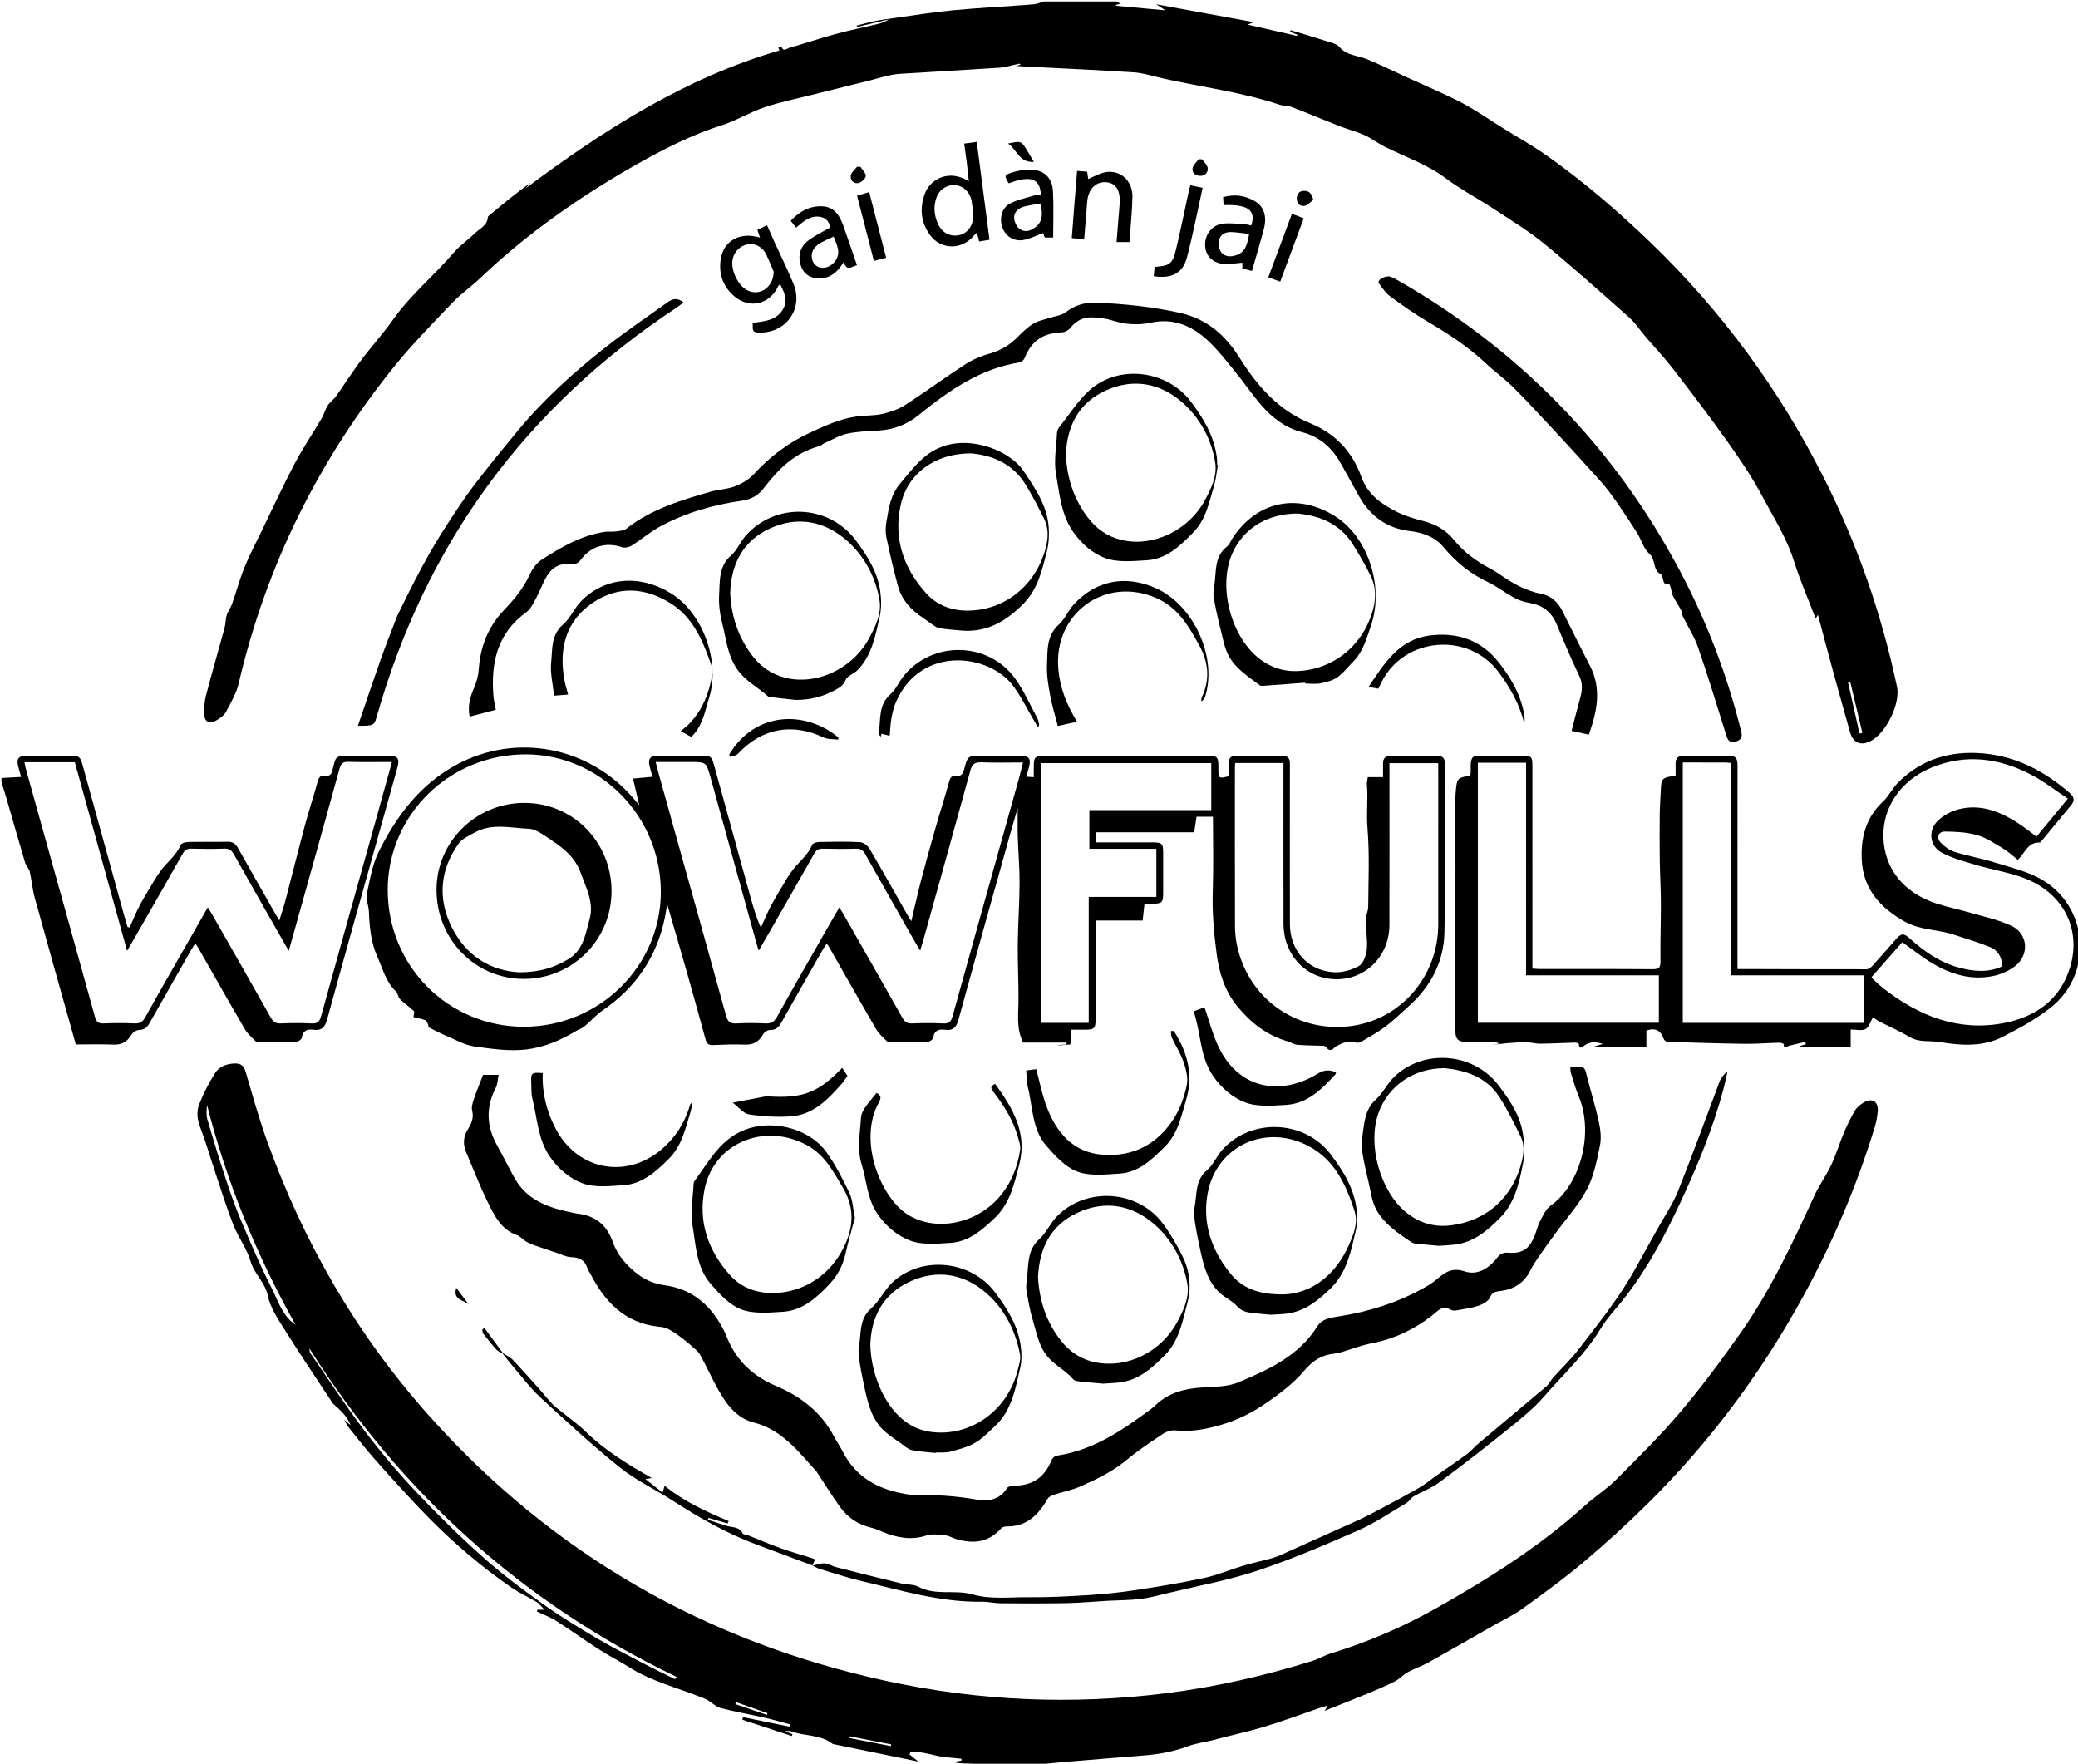 <?xml version="1.0" encoding="utf-8"?>
<!-- Generator: Adobe Illustrator 17.0.0, SVG Export Plug-In . SVG Version: 6.00 Build 0)  -->
<!DOCTYPE svg PUBLIC "-//W3C//DTD SVG 1.1//EN" "http://www.w3.org/Graphics/SVG/1.1/DTD/svg11.dtd">
<svg version="1.1" id="Layer_1" xmlns="http://www.w3.org/2000/svg" xmlns:xlink="http://www.w3.org/1999/xlink" x="0px" y="0px"
	 width="337.217px" height="286.188px" viewBox="0 0 337.217 286.188" enable-background="new 0 0 337.217 286.188"
	 xml:space="preserve">
<g>
	<path d="M181.2,0.241c0.166,0.099,0.332,0.197,0.607,0.362c-0.297,0.084-0.509,0.144-0.722,0.204
		c0.005,0.046,0.011,0.092,0.016,0.138c2.552,0.233,5.104,0.466,8.008,0.732c-0.632-0.415-0.978-0.643-1.485-0.975
		c5.297,0.967,10.415,1.902,15.87,2.898c-0.512,0.199-0.675,0.263-1.022,0.398c2.77,0.632,5.383,1.229,7.997,1.825
		c0.023-0.065,0.045-0.129,0.068-0.194c-0.395-0.15-0.791-0.3-1.186-0.451c0.028-0.094,0.056-0.188,0.084-0.283
		c1.861,0.564,3.731,1.101,5.58,1.703c0.829,0.27,1.861,0.459,2.374,1.053c1.191,1.379,2.86,1.326,4.321,1.909
		c2.208,0.881,4.339,1.952,6.504,2.942c0.327,0.149,0.658,0.288,0.984,0.439c2.711,1.251,5.479,2.397,8.115,3.79
		c2.244,1.186,4.337,2.658,6.497,4.003c2.401,1.495,4.883,2.875,7.189,4.504c6.042,4.269,11.641,9.089,16.961,14.222
		c11.465,11.063,20.771,23.732,27.955,37.951c5.468,10.822,9.423,22.181,11.935,34.04c0.579,2.734-1.816,7.566-4.305,8.809
		c-1.608,0.803-2.835,0.272-3.316-1.445c-0.932-3.325-1.871-6.648-2.783-9.979c-0.803-2.93-1.573-5.869-2.435-9.09
		c-0.263,0.476-0.343,0.62-0.357,0.644c-1.184-3.097-2.54-6.203-3.555-9.416c-1.177-3.728-3.272-6.978-5.07-10.369
		c-1.663-3.137-3.682-6.104-5.74-9.008c-2.834-3.999-5.813-7.897-8.809-11.778c-1.424-1.844-3.035-3.543-4.552-5.316
		c-0.846-0.99-1.563-2.12-2.526-2.975c-4.533-4.027-9.053-8.076-13.737-11.923c-2.505-2.058-5.304-3.766-8.022-5.554
		c-2.666-1.755-5.518-3.249-8.069-5.152c-3.056-2.278-6.614-3.458-9.943-5.136c-1.107-0.558-2.105-1.344-3.231-1.849
		c-1.298-0.582-2.698-0.93-4.027-1.449c-2.577-1.007-5.125-2.088-7.708-3.081c-0.621-0.239-1.356-0.173-1.992-0.386
		c-6.22-2.085-12.733-2.865-19.096-4.308c-1.517-0.344-3.029-0.85-4.566-0.951c-6.014-0.392-12.036-0.651-18.056-0.962
		c-0.426-0.022-0.85-0.068-1.101-0.089c0.124-0.029,0.416-0.096,0.77-0.177c-0.115-0.104-0.168-0.185-0.202-0.177
		c-0.732,0.163-1.459,0.346-2.192,0.503c-0.349,0.075-0.707,0.132-1.063,0.154c-4.737,0.296-9.475,0.582-14.213,0.877
		c-1.037,0.065-2.087,0.073-3.104,0.255c-1.209,0.217-2.388,0.602-3.583,0.901c-3.275,0.819-6.553,1.622-9.826,2.447
		c-2.489,0.627-5.023,1.131-7.445,1.96c-2.37,0.811-4.558,2.167-6.941,2.923c-5.025,1.595-9.682,4-14.199,6.581
		c-8.964,5.121-17.407,11.025-24.912,18.184c-1.441,1.374-3.11,2.519-4.48,3.955c-3.189,3.34-6.446,6.642-9.348,10.224
		C51.76,74.557,43.21,91.714,38.739,110.88c-0.38,1.629-1.276,3.159-2.083,4.654c-0.317,0.586-0.998,1.035-1.604,1.393
		c-1.034,0.61-1.863,0.205-1.913-0.997c-0.045-1.06,0.05-2.166,0.317-3.191c0.946-3.629,2.004-7.228,2.988-10.847
		c0.183-0.673,0.144-1.409,0.351-2.072c0.202-0.647,0.653-1.214,0.878-1.857c0.691-1.972,1.228-4.004,2.011-5.938
		c0.802-1.981,1.816-3.877,2.749-5.804c1.776-3.664,3.477-7.367,5.37-10.97c1.316-2.504,2.917-4.856,4.354-7.298
		c0.398-0.676,0.595-1.472,1.011-2.134c0.341-0.544,0.916-0.936,1.305-1.456c0.647-0.862,1.22-1.779,1.839-2.663
		c0.894-1.278,1.761-2.577,2.713-3.811c1.562-2.026,3.283-3.936,4.756-6.023c2.854-4.043,6.691-7.175,9.88-10.905
		c1.002-1.171,2.331-2.056,3.441-3.144c0.779-0.764,1.986-1.212,2.06-2.563c0.007-0.126,0.184-0.258,0.305-0.359
		c2.165-1.809,4.333-3.614,6.669-5.263c-0.289,0.317-0.578,0.634-0.868,0.951c12.654-9.455,25.847-17.918,41.224-22.403
		c-0.058-0.127-0.129-0.283-0.201-0.438c0.185-0.06,0.371-0.119,0.556-0.179c0.243,0.932,0.871,0.299,1.21,0.204
		c2.495-0.703,4.952-1.543,7.453-2.224c2.302-0.626,4.645-1.098,6.965-1.657c0.613-0.148,1.209-0.367,1.766-0.737
		c-1.721,0.411-3.442,0.821-5.163,1.232c-0.019-0.075-0.037-0.151-0.056-0.226c0.96-0.243,1.913-0.522,2.883-0.719
		c1-0.203,2.014-0.341,3.026-0.48c3.238-0.445,6.468-0.981,9.719-1.287c4.333-0.409,8.685-0.622,13.025-0.957
		c0.596-0.046,1.176-0.308,1.764-0.47C173.36,0.241,177.28,0.241,181.2,0.241z M300.247,110.614
		c-0.113,0.048-0.225,0.096-0.338,0.144c0.617,2.755,1.235,5.51,1.852,8.265c0.155-0.037,0.311-0.075,0.466-0.112
		C301.567,116.146,300.907,113.38,300.247,110.614z"/>
	<path d="M0.24,126.241c1.023-0.056,2.046-0.111,3.195-0.174c-0.209-0.742-0.398-1.304-0.523-1.88
		c-0.229-1.06,0.125-1.531,1.197-1.54c2.6-0.02,5.2,0.027,7.799-0.022c1.119-0.021,1.281,0.74,1.497,1.519
		c2.18,7.889,4.357,15.778,6.538,23.666c0.24,0.866,0.494,1.729,0.742,2.593c0.115,0.031,0.23,0.062,0.346,0.093
		c0.562-1.235,1.062-2.503,1.702-3.697c0.805-1.504,1.72-2.949,2.598-4.414c0.203-0.338,0.441-0.655,0.667-0.979
		c1.029-1.481,2.59-2.545,3.305-4.294c0.119-0.29,0.805-0.48,1.235-0.49c2.159-0.049,4.319,0.003,6.479-0.035
		c0.859-0.015,1.279,0.429,1.661,1.11c1.955,3.483,3.94,6.95,5.916,10.421c0.196,0.344,0.403,0.681,0.733,1.237
		c0.37-1.2,0.718-2.198,0.985-3.217c1.07-4.079,2.085-8.173,3.179-12.246c0.64-2.382,1.419-4.727,2.07-7.106
		c0.181-0.662,0.46-1.004,1.14-0.901c0.818,0.125,1.155-0.288,1.277-1.024c0.059-0.353,0.2-0.691,0.266-1.043
		c0.173-0.912,0.714-1.212,1.624-1.195c2.439,0.045,4.879,0.008,7.319,0.018c1.387,0.006,1.702,0.475,1.298,1.926
		c-1.178,4.23-2.366,8.458-3.55,12.687c-2.625,9.381-5.272,18.755-7.846,28.15c-0.347,1.266-0.873,1.87-2.22,1.687
		c-0.981-0.134-1.738,0.122-1.9,1.319c-0.035,0.258-0.574,0.627-0.89,0.636c-1.998,0.058-3.999,0.032-5.998,0.026
		c-0.197-0.001-0.468,0.023-0.577-0.089c-0.612-0.627-1.318-1.215-1.751-1.956c-2.592-4.438-5.118-8.916-7.669-13.378
		c-0.094-0.164-0.216-0.311-0.398-0.568c-0.283,0.454-0.519,0.806-0.729,1.174c-2.238,3.919-4.481,7.835-6.696,11.767
		c-0.386,0.685-0.811,1.078-1.671,1.101c-0.438,0.012-1.033,0.393-1.263,0.782c-0.69,1.163-1.591,1.656-2.956,1.596
		c-1.989-0.088-3.985-0.023-6.07-0.023c-0.207-0.743-0.419-1.506-0.633-2.269c-2.012-7.16-4.045-14.313-6.018-21.484
		c-0.388-1.409-0.502-2.891-0.831-4.319c-0.117-0.506-0.594-0.922-0.744-1.428c-1.066-3.59-2.087-7.193-3.13-10.79
		c-0.217-0.749-0.467-1.488-0.702-2.231C0.24,126.721,0.24,126.481,0.24,126.241z M3.963,123.686
		c0.098,0.442,0.165,0.823,0.268,1.195c0.746,2.693,1.498,5.384,2.249,8.075c2.984,10.687,5.977,21.371,8.937,32.065
		c0.22,0.795,0.56,1.078,1.398,1.042c1.676-0.073,3.36-0.074,5.036,0c0.888,0.039,1.332-0.294,1.753-1.053
		c2.172-3.91,4.409-7.785,6.625-11.671c1.141-2,2.286-3.998,3.494-6.111c0.266,0.427,0.462,0.721,0.636,1.027
		c3.204,5.62,6.416,11.235,9.592,16.871c0.379,0.673,0.785,0.969,1.585,0.936c1.677-0.069,3.361-0.079,5.036,0.002
		c0.935,0.045,1.285-0.268,1.534-1.17c2.89-10.464,5.833-20.913,8.757-31.367c0.912-3.26,1.809-6.524,2.74-9.885
		c-2.444,0-4.761,0.047-7.074-0.024c-0.909-0.028-1.213,0.309-1.44,1.14c-1.777,6.507-3.606,12.999-5.42,19.496
		c-0.906,3.245-1.815,6.489-2.806,10.029c-0.383-0.659-0.618-1.056-0.847-1.457c-2.686-4.72-5.386-9.432-8.041-14.169
		c-0.378-0.674-0.766-0.988-1.574-0.957c-1.757,0.067-3.519,0.056-5.277,0.004c-0.73-0.022-1.136,0.205-1.501,0.856
		c-2.327,4.142-4.703,8.258-7.064,12.381c-0.59,1.031-1.187,2.057-1.933,3.348c-2.879-10.388-5.684-20.51-8.482-30.603
		C9.353,123.686,6.722,123.686,3.963,123.686z"/>
	<path d="M54.013,227.724c-2.637-4.014-5.329-7.994-7.884-12.059c-1.072-1.704-2.27-3.505-2.66-5.415
		c-0.449-2.204-2.218-3.529-2.815-5.608c-0.586-2.038-1.97-3.832-2.763-5.829c-1.071-2.697-1.925-5.481-2.848-8.236
		c-0.859-2.564-1.598-5.173-2.564-7.696c-0.491-1.281-0.602-2.548-0.144-3.713c0.691-1.757,1.565-3.47,2.58-5.063
		c0.649-1.019,1.789-1.482,3.102-1.539c1.106-0.048,1.559,0.375,1.855,1.382c1.067,3.631,2.076,7.288,3.346,10.85
		c5.938,16.654,14.627,31.725,26.419,44.928c20.048,22.446,44.91,36.678,74.275,43.045c14.97,3.246,30.092,3.883,45.297,1.978
		c8.06-1.01,15.957-2.82,23.714-5.23c1.024-0.318,1.968-0.897,2.992-1.212c5.934-1.824,11.639-4.25,17.02-7.28
		c8.602-4.843,16.958-10.097,24.316-16.778c1.581-1.435,3.436-2.582,4.938-4.088c3.593-3.603,7.23-7.189,10.513-11.066
		c3.474-4.104,6.688-8.448,9.784-12.849c4.888-6.948,8.45-14.634,11.995-22.322c0.777-1.685,1.902-3.208,2.689-4.888
		c0.807-1.723,1.353-3.566,2.094-5.323c0.508-1.205,1.092-2.389,1.762-3.511c0.312-0.523,0.855-0.965,1.387-1.29
		c1.358-0.831,2.422-0.207,2.312,1.389c-0.068,0.985-0.302,1.977-0.594,2.925c-2.891,9.38-6.723,18.365-11.429,26.978
		c-6.771,12.393-15.094,23.637-25.123,33.582c-3.373,3.345-6.892,6.56-10.522,9.624c-3.223,2.721-6.651,5.208-10.072,7.682
		c-1.46,1.056-3.135,1.814-4.71,2.712c-3.481,1.983-6.949,3.991-10.449,5.941c-1.079,0.601-2.278,0.986-3.362,1.58
		c-0.763,0.418-1.37,1.131-2.144,1.521c-1.492,0.752-3.041,1.395-4.586,2.035c-2.169,0.898-4.356,1.753-6.767,2.719
		c0.234-0.399,0.335-0.569,0.51-0.868c-0.64,0.201-1.181,0.358-1.714,0.54c-2.906,0.991-5.783,2.083-8.724,2.957
		c-2.734,0.813-5.535,1.397-8.281,2.153c-1.345,0.317-2.74,0.499-4.024,0.98c-2.335,0.876-4.734,1.295-7.198,1.487
		c-3.982,0.311-7.963,0.649-11.944,0.973c-2.528,0.206-5.055,0.537-7.585,0.576c-3.023,0.046-6.05-0.166-9.076-0.255
		c-0.73-0.022-1.462-0.003-2.2-0.242c0.43-0.077,0.86-0.155,1.289-0.232c0.004-0.098,0.008-0.196,0.012-0.294
		c-1.38-0.162-2.787-0.204-4.131-0.519c-1.4-0.328-2.757-0.701-4.176-0.532c-0.043,0.117-0.086,0.233-0.129,0.35
		c0.439,0.355,0.878,0.71,1.428,1.154c-4.697-0.963-9.284-1.904-13.871-2.845c-1.967-1.558-4.506-1.24-6.707-2.034
		c-0.312-0.113-0.662-0.122-1.032-0.022c0.395,0.152,0.789,0.305,1.184,0.457c-0.034,0.102-0.067,0.204-0.101,0.306
		c-2.677-0.881-5.355-1.762-8.032-2.643c0.04-0.138,0.079-0.276,0.119-0.415c2.504,0.512,5.007,1.024,7.511,1.536
		c0.031-0.125,0.062-0.251,0.092-0.376c-1.399-0.368-2.79-0.776-4.2-1.096c-2.337-0.53-4.705-0.932-7.019-1.54
		c-0.786-0.207-1.444-0.885-2.176-1.323c-0.27-0.162-0.582-0.257-0.877-0.376c-3.986-1.61-8.214-2.632-11.898-4.978
		c-1.566-0.997-3.238-1.826-4.799-2.83c-2.346-1.51-4.61-3.148-6.963-4.646c-0.973-0.619-2.087-1.018-3.137-1.517
		c0.034-0.098,0.068-0.195,0.102-0.293c0.238,0,0.475,0,1.131,0c-0.563-0.575-0.833-0.985-1.212-1.214
		c-1.38-0.83-2.869-1.493-4.186-2.409c-4.816-3.349-9.287-7.13-13.396-11.31c-2.93-2.981-5.722-6.102-8.509-9.22
		c-1.563-1.748-3-3.609-4.471-5.437c-0.295-0.367-0.486-0.818-0.725-1.23c0.343,0.291,0.685,0.582,1.028,0.873
		c-0.297-0.819-0.773-1.47-1.315-2.061C55.087,228.661,54.534,228.208,54.013,227.724z M109.547,272.465
		c0.084-0.123,0.168-0.246,0.253-0.368c-25.011-12.013-44.785-29.861-59.586-53.279c0.006,0.304,0.041,0.587,0.184,0.795
		c2.845,4.123,5.58,8.332,8.597,12.327c2.619,3.468,5.419,6.824,8.396,9.988c3.526,3.748,7.209,7.37,11.048,10.796
		c3.076,2.745,6.412,5.219,9.772,7.618c2.815,2.009,5.789,3.807,8.772,5.562c2.576,1.516,5.255,2.856,7.905,4.243
		C106.425,270.951,107.993,271.694,109.547,272.465z M47.945,214.94c-6.306-11.26-11.162-23.095-14.345-35.644
		c-0.062,0.786-0.16,1.618,0.057,2.359c0.97,3.323,1.985,6.634,3.072,9.92c0.752,2.272,1.561,4.532,2.5,6.732
		c1.549,3.63,3.101,7.27,4.89,10.783C45.166,211.147,45.821,213.517,47.945,214.94z M144.563,283.32
		c0.016-0.094,0.032-0.187,0.049-0.281c-2.238-0.434-4.476-0.868-6.715-1.302c-0.017,0.091-0.033,0.182-0.05,0.272
		C140.085,282.447,142.324,282.883,144.563,283.32z M119.438,276.192c-0.035,0.106-0.071,0.211-0.106,0.317
		c1.707,0.584,3.413,1.168,5.12,1.752c0.031-0.092,0.061-0.184,0.092-0.275C122.843,277.387,121.14,276.79,119.438,276.192z"/>
	<path d="M177.846,135.051c0,0.578,0,1.006,0,1.63c0.979,0,1.919,0,2.86,0c2.08,0,4.16-0.004,6.24,0.001
		c1.649,0.004,1.809,0.161,1.812,1.754c0.004,2.12,0.003,4.24,0,6.36c-0.002,1.687-0.152,1.833-1.858,1.844
		c-0.357,0.002-0.713,0-1.173,0c-0.095,0.867-0.185,1.682-0.298,2.72c-2.473,0-4.985,0-7.63,0c0,0.651,0,1.081,0,1.51
		c0,4.8,0.003,9.6-0.002,14.4c-0.001,1.625-0.182,1.803-1.775,1.809c-0.71,0.003-1.42,0-2.206,0
		c-0.039,0.806-0.075,1.55-0.116,2.401c-0.641,0.047-1.296,0.095-1.95,0.142c-0.003-0.02-0.006-0.04-0.009-0.06
		c0.447-0.027,0.894-0.055,1.34-0.082c0.001-0.101,0.001-0.202,0.002-0.303c-2.377,0-4.754,0-7.049,0
		c-1.099-2.225-0.786-4.392-0.758-6.556c0.041-3.11-0.146-6.222-0.115-9.332c0.033-3.326,0.279-6.651,0.294-9.977
		c0.011-2.533-0.215-5.067-0.294-7.601c-0.045-1.439-0.008-2.881-0.008-4.614c-0.451,1.555-0.841,2.861-1.208,4.173
		c-2.807,10.036-5.631,20.068-8.385,30.118c-0.343,1.253-0.836,1.891-2.199,1.706c-0.963-0.131-1.762,0.065-1.913,1.296
		c-0.032,0.261-0.567,0.648-0.881,0.657c-1.998,0.06-3.999,0.035-5.999,0.025c-0.231-0.001-0.542-0.004-0.677-0.142
		c-0.607-0.621-1.288-1.217-1.718-1.954c-2.61-4.476-5.158-8.989-7.73-13.487c-0.056-0.097-0.146-0.174-0.309-0.364
		c-0.253,0.402-0.49,0.747-0.697,1.11c-2.217,3.886-4.442,7.767-6.631,11.669c-0.426,0.759-0.871,1.248-1.844,1.221
		c-0.389-0.011-0.952,0.389-1.16,0.758c-0.667,1.179-1.57,1.676-2.937,1.62c-1.712-0.07-3.433-0.005-5.147,0.072
		c-0.742,0.033-1.039-0.247-1.226-0.939c-1.006-3.716-2.042-7.423-3.094-11.126c-1-3.522-2.033-7.035-3.122-10.797
		c-0.146,0.844-0.239,1.481-0.367,2.111c-1.308,6.427-4.712,11.437-10.128,15.132c-1.063,0.725-1.92,1.746-2.922,2.569
		c-0.44,0.361-1.019,0.546-1.514,0.845c-2.446,1.475-5.143,2.576-7.887,2.913c-2.784,0.341-5.703-0.1-8.521-0.492
		c-1.465-0.204-2.854-1.014-4.255-1.602c-1.034-0.434-2.04-0.937-3.035-1.454c-0.138-0.072-0.114-0.415-0.216-0.605
		c-0.123-0.229-0.259-0.547-0.462-0.619c-0.616-0.217-1.267-0.333-1.87-0.48c0.03-0.39,0.197-0.851,0.054-0.988
		c-0.713-0.684-1.55-1.239-2.254-1.931c-0.309-0.303-0.303-0.933-0.617-1.223c-1.678-1.549-2.174-3.723-3.052-5.68
		c-1.036-2.307-1.269-4.796-1.364-7.304c-0.037-0.964-0.51-1.976-0.324-2.871c0.483-2.321,0.886-4.757,1.924-6.846
		c2.891-5.817,6.743-10.933,12.609-14.101c9.667-5.22,21.448-2.962,28.649,5.372c0.258,0.298,0.512,0.6,1.01,1.184
		c-0.379-1.629-0.678-2.914-1.005-4.316c1.022-0.091,2.023-0.181,3.152-0.282c-0.19-0.715-0.381-1.311-0.503-1.92
		c-0.182-0.912,0.111-1.491,1.153-1.489c2.64,0.006,5.28,0.026,7.92-0.01c1.06-0.015,1.211,0.733,1.414,1.466
		c1.947,7.042,3.886,14.087,5.831,21.13c0.478,1.731,0.968,3.458,1.772,5.307c0.566-1.227,1.076-2.484,1.713-3.672
		c0.806-1.503,1.711-2.953,2.583-4.419c0.201-0.338,0.442-0.654,0.666-0.979c1.047-1.517,2.654-2.598,3.37-4.393
		c0.106-0.265,0.746-0.439,1.143-0.447c2.199-0.043,4.403-0.088,6.597,0.027c0.54,0.028,1.251,0.531,1.54,1.02
		c2.055,3.472,4.019,6.997,6.015,10.504c0.191,0.336,0.398,0.662,0.789,1.308c0.579-2.43,1.046-4.562,1.599-6.671
		c0.757-2.889,1.56-5.766,2.381-8.638c0.7-2.451,1.491-4.876,2.157-7.335c0.181-0.67,0.464-1.021,1.112-0.936
		c0.899,0.117,1.146-0.378,1.342-1.117c0.571-2.15,0.594-2.143,2.794-2.143c2.12,0,4.24-0.007,6.36,0.002
		c1.366,0.006,1.705,0.457,1.367,1.787c-0.127,0.499-0.277,0.992-0.449,1.601c0.424,0.027,0.76,0.048,1.214,0.077
		c0-0.682-0.006-1.275,0.001-1.868c0.016-1.365,0.244-1.597,1.623-1.598c7.48-0.004,14.96-0.002,22.44-0.002
		c1.4,0,2.8-0.003,4.2,0.001c1.522,0.004,1.688,0.179,1.695,1.751c0.001,0.16-0.001,0.32,0,0.48
		c0.008,1.421,0.119,1.501,1.681,1.072c0-0.668,0.012-1.376-0.003-2.083c-0.017-0.778,0.313-1.217,1.124-1.217
		c2.56-0.001,5.12-0.003,7.68,0.001c0.815,0.001,1.125,0.467,1.12,1.231c-0.008,1.24-0.001,2.48-0.001,3.72
		c0,7.44-0.013,14.88,0.005,22.32c0.011,4.259,2.824,7.532,7.008,7.833c1.388,0.1,2.981-0.317,4.194-1.003
		c0.732-0.414,1.188-1.774,1.281-2.755c0.146-1.541-0.178-3.121-0.182-4.685c-0.002-0.736,0.404-1.471,0.409-2.208
		c0.027-4.254,0.231-8.528-0.12-12.754c-0.198-2.38,0.111-4.721-0.091-7.073c-0.03-0.346,0.081-0.704,0.14-1.164
		c0.794,0,1.569,0,2.477,0c0-0.821,0-1.53,0-2.24c0-0.841,0.411-1.233,1.261-1.228c2.52,0.013,5.04,0.009,7.56,0.002
		c0.864-0.002,1.22,0.442,1.219,1.269c-0.012,9.12,0.098,18.242-0.075,27.358c-0.091,4.81-2.238,8.846-5.851,12.058
		c-1.222,1.087-2.39,2.247-3.692,3.228c-1.227,0.925-2.589,1.674-3.914,2.462c-0.255,0.152-0.658,0.25-0.92,0.16
		c-1.172-0.403-2.159,0.064-3.148,0.563c-0.172,0.087-0.322,0.236-0.453,0.382c-0.356,0.398-0.859,0.323-1.161-0.144
		c-0.09-0.139-0.309-0.266-0.475-0.274c-1.427-0.066-2.86-0.053-4.281-0.173c-0.54-0.045-1.045-0.414-1.585-0.568
		c-3.328-0.954-5.898-2.976-8.075-5.599c-2.072-2.498-2.991-5.422-3.411-8.577c-0.449-3.375-0.745-6.742-0.631-10.161
		c0.134-4.017,0.031-8.042,0.031-12.098c-0.941,0-1.772,0-2.668,0c-0.116,0.768-0.226,1.504-0.38,2.526
		C188.532,135.051,183.247,135.051,177.846,135.051z M123.128,154.252c-0.157-0.493-0.222-0.674-0.273-0.859
		c-2.516-9.079-5.029-18.16-7.548-27.238c-0.698-2.514-0.705-2.512-3.357-2.512c-1.815,0-3.63,0-5.553,0
		c0.148,0.585,0.236,0.969,0.342,1.348c0.897,3.231,1.796,6.462,2.698,9.692c2.802,10.036,5.622,20.066,8.385,30.112
		c0.273,0.994,0.691,1.329,1.706,1.27c1.555-0.089,3.121-0.076,4.677-0.003c0.904,0.042,1.416-0.222,1.877-1.05
		c2.741-4.92,5.552-9.802,8.343-14.695c0.566-0.993,1.145-1.979,1.781-3.077c0.263,0.425,0.459,0.721,0.634,1.028
		c3.205,5.621,6.42,11.238,9.595,16.876c0.383,0.68,0.799,0.95,1.588,0.919c1.677-0.067,3.362-0.082,5.037,0.004
		c0.952,0.049,1.284-0.305,1.528-1.188c3.54-12.772,7.122-25.532,10.69-38.296c0.252-0.9,0.471-1.81,0.743-2.86
		c-2.377,0-4.572,0.064-6.76-0.027c-1.08-0.045-1.513,0.302-1.798,1.346c-2.537,9.281-5.134,18.545-7.716,27.814
		c-0.109,0.392-0.238,0.778-0.423,1.379c-0.412-0.688-0.686-1.125-0.94-1.573c-2.664-4.688-5.338-9.371-7.973-14.075
		c-0.359-0.641-0.757-0.902-1.498-0.88c-1.798,0.053-3.6,0.048-5.398,0.001c-0.693-0.018-1.064,0.228-1.399,0.826
		c-2.013,3.588-4.068,7.152-6.111,10.723C125.095,150.844,124.177,152.43,123.128,154.252z M85.018,166.602
		c12.232,0.001,22.21-9.821,22.222-21.874c0.012-12.263-9.868-22.32-21.935-22.326c-12.354-0.006-22.382,9.839-22.385,21.978
		C62.917,156.742,72.721,166.601,85.018,166.602z M233.4,123.838c-2.723,0-5.285,0-7.921,0c0,0.634,0,1.151,0,1.668
		c0,8.196,0.017,16.392-0.006,24.589c-0.016,5.828-5.104,9.876-10.682,8.545c-3.836-0.915-6.496-4.44-6.506-8.712
		c-0.019-8.236-0.006-16.472-0.006-24.709c0-0.462,0-0.923,0-1.408c-2.721,0-5.254,0-7.845,0c-0.014,0.32-0.033,0.554-0.033,0.788
		c-0.002,8.556-0.012,17.112,0.013,25.668c0.003,1.032,0.108,2.083,0.32,3.093c1.79,8.527,9.42,14.079,18.064,13.182
		c8.321-0.864,14.599-7.983,14.602-16.567c0.003-7.477,0.001-14.953,0.001-22.43C233.4,126.349,233.4,125.152,233.4,123.838z
		 M196.563,131.453c0-2.622,0-5.14,0-7.627c-9.287,0-18.457,0-27.617,0c0,14.108,0,28.109,0,42.146c2.605,0,5.103,0,7.731,0
		c0-6.8,0-13.533,0-20.434c3.735,0,7.343,0,10.977,0c0-2.668,0-5.166,0-7.808c-3.673,0-7.282,0-10.873,0c0-2.157,0-4.168,0-6.277
		C183.423,131.453,189.966,131.453,196.563,131.453z"/>
	<path d="M254.827,173.08c0.256-0.014,0.45-0.035,0.643-0.032c1.726,0.03,1.679,0.043,2.107,1.768
		c0.596,2.401,1.356,4.763,1.875,7.179c0.27,1.259,0.441,2.651,0.187,3.886c-0.497,2.412-0.978,4.939-2.104,7.082
		c-1.345,2.559-3.364,4.763-5.085,7.125c-0.906,1.244-1.817,2.485-2.69,3.752c-0.512,0.743-1.017,1.502-1.417,2.308
		c-1.004,2.025-2.697,3.068-4.844,3.335c-0.813,0.101-1.315,0.147-1.702,1.036c-0.256,0.589-1.08,1.057-1.751,1.309
		c-0.96,0.36-2.008,0.501-3.028,0.681c-0.506,0.089-1.156,0.263-1.529,0.042c-1.462-0.869-2.165,0.195-3.128,0.94
		c-2.9,2.242-6.13,3.781-9.774,4.476c-1.718,0.328-3.373,0.986-5.059,1.484c-0.302,0.089-0.617,0.156-0.93,0.186
		c-2.067,0.198-3.526,1.09-4.955,2.779c-1.847,2.184-4.262,3.967-6.666,5.575c-1.979,1.324-4.213,2.424-6.489,3.109
		c-2.491,0.75-5.103,1.305-7.797,0.999c-0.634-0.072-1.423,0.198-1.971,0.564c-2.016,1.348-4.048,2.697-5.908,4.244
		c-2.282,1.897-4.9,3.146-7.561,4.318c-1.331,0.586-2.805,0.841-4.196,1.299c-0.393,0.129-0.871,0.363-1.059,0.692
		c-1.486,2.604-3.4,4.511-6.656,4.473c-0.281-0.003-0.665,0.076-0.832,0.266c-2.065,2.358-4.607,2.617-7.418,1.746
		c-0.572-0.177-1.118-0.516-1.696-0.572c-1.008-0.097-2.118-0.291-3.031,0.015c-2.491,0.837-4.788,0.364-7.094-0.561
		c-0.625-0.251-1.245-0.545-1.895-0.699c-2.118-0.502-3.828-1.627-5.073-3.38c-1.293-1.821-2.475-3.72-3.705-5.585
		c-0.022-0.033-0.034-0.075-0.06-0.104c-2.961-3.272-5.666-6.858-10.289-8.016c-2.046-0.513-3.542-1.982-4.639-3.594
		c-1.467-2.156-2.503-4.604-3.74-6.918c-0.216-0.405-0.453-0.832-0.784-1.136c-0.835-0.766-1.706-1.498-2.609-2.184
		c-0.682-0.517-1.405-1-2.167-1.384c-0.447-0.225-1.002-0.266-1.516-0.324c-5.373-0.602-8.594-3.97-10.936-8.477
		c-0.184-0.354-0.426-0.688-0.552-1.061c-0.433-1.285-1.329-1.703-2.641-1.736c-0.762-0.019-1.516-0.429-2.269-0.678
		c-1.238-0.409-2.476-0.815-3.704-1.251c-0.48-0.171-0.956-0.38-1.391-0.644c-0.475-0.289-0.852-0.801-1.355-0.974
		c-2.636-0.907-3.727-3.207-4.812-5.416c-1.283-2.611-2.327-5.339-3.47-8.019c-0.554-1.3-0.506-2.544,0.27-3.769
		c0.577-0.912,0.996-1.841,0.689-3.032c-0.153-0.594,0.111-1.342,0.323-1.975c0.425-1.27,0.943-2.51,1.445-3.818
		c0.688,0,1.476,0,2.53,0c-0.158,0.757-0.157,1.494-0.457,2.074c-1.647,3.178-1.528,6.271,0.205,9.368
		c0.99,1.77,1.874,3.599,2.871,5.365c2.051,3.633,5.606,4.78,9.364,5.563c0.273,0.057,0.548,0.119,0.824,0.15
		c2.869,0.324,4.752,1.841,5.71,4.579c0.793,2.268,2.4,4.009,4.25,5.387c1.159,0.863,2.702,1.45,4.143,1.647
		c4.672,0.637,7.618,3.365,9.654,7.364c0.217,0.426,0.387,0.876,0.574,1.317c1.546,3.651,4.221,6.119,7.852,7.655
		c4.004,1.694,7.322,4.215,9.404,8.152c0.467,0.882,1.036,1.71,1.494,2.596c2.111,4.09,5.674,6.011,10.026,6.77
		c0.512,0.089,1.03,0.224,1.542,0.21c3.44-0.095,6.844,0.136,10.241,0.74c1.901,0.338,3.664-0.066,4.823-1.896
		c0.157-0.248,0.679-0.371,1.032-0.372c3.078-0.004,5.042-1.331,6.179-4.16c0.123-0.305,0.501-0.674,0.803-0.717
		c5.325-0.763,9.721-3.482,13.951-6.557c0.711-0.517,1.459-1.003,2.088-1.61c2.148-2.075,4.783-2.722,7.661-2.9
		c1.941-0.12,4.032-0.093,5.769-0.819c4.923-2.059,9.828-4.28,12.852-9.095c0.786-1.252,2.15-1.407,3.463-1.614
		c4.729-0.745,9.255-2.125,13.469-4.428c0.874-0.478,1.761-0.984,2.504-1.635c1.326-1.161,2.479-1.911,4.503-1.238
		c2.029,0.675,3.897-0.482,5.211-2.176c0.491-0.633,0.955-0.926,1.789-0.862c2.325,0.181,3.457-0.572,4.329-2.749
		c0.311-0.777,0.482-1.622,0.872-2.354c0.48-0.901,0.939-1.974,1.721-2.525c4.748-3.346,7.124-11.662,4.527-17.83
		c-0.509-1.208-0.852-2.487-1.244-3.742C254.832,173.776,254.86,173.451,254.827,173.08z"/>
	<path d="M238.6,125.84c0.031-0.257,0.082-0.455,0.073-0.649c-0.132-3.039,0.507-2.537,2.591-2.547
		c1.92-0.01,3.839-0.005,5.759-0.001c1.519,0.003,1.655,0.134,1.655,1.643c0.002,10.439,0.001,20.877,0.001,31.316
		c0,0.476,0,0.952,0,1.557c0.441,0.03,0.821,0.079,1.2,0.079c6.119,0.005,12.239-0.025,18.357,0.028
		c1.157,0.01,1.235-0.44,1.222-1.421c-0.043-3.122,0.079-6.245,0.069-9.368c-0.007-2.295-0.15-4.59-0.181-6.886
		c-0.034-2.492-0.028-4.984-0.004-7.476c0.012-1.237,0.107-2.473,0.162-3.71c0.095-2.141,0.175-2.231,2.416-2.541
		c0-0.643,0.004-1.309-0.001-1.976c-0.006-0.838,0.393-1.252,1.243-1.25c2.52,0.007,5.039,0.011,7.559-0.001
		c1.045-0.005,1.246,0.617,1.243,1.492c-0.013,4.519-0.006,9.039-0.006,13.558c0,6.039,0,12.078,0,18.118c0,0.43,0,0.861,0,1.435
		c0.577,0,1.044-0.001,1.51,0c6.477,0.019,12.954,0.046,19.431,0.035c0.315-0.001,0.699-0.276,0.931-0.532
		c1.292-1.418,2.544-2.873,3.815-4.31c0.899-1.017,1.265-1.061,2.271-0.155c2.404,2.164,5.02,3.969,8.199,4.786
		c2.276,0.585,4.556,0.772,6.805-0.255c-0.021-1.515-0.704-2.628-2.013-3.153c-1.915-0.768-3.902-1.36-5.865-2.007
		c-2.596-0.855-5.428-0.704-7.925-2.101c-3.941-2.205-6.709-5.245-6.98-9.87c-0.209-3.57,0.576-6.951,3.4-9.576
		c0.948-0.882,1.527-2.153,2.444-3.079c3.833-3.871,8.577-5.252,13.905-4.769c5.422,0.492,9.974,2.934,14.022,6.452
		c0.711,0.618,0.798,1.221,0.188,1.953c-1.561,1.874-3.105,3.762-4.659,5.642c-0.126,0.153-0.286,0.412-0.42,0.406
		c-1.974-0.09-2.421,1.776-3.582,2.81c-0.75-0.596-1.431-1.262-2.224-1.739c-1.386-0.833-2.767-1.805-4.287-2.248
		c-1.686-0.491-3.525-0.586-5.299-0.601c-1.087-0.009-1.447,1.002-0.675,1.814c0.61,0.641,1.426,1.224,2.26,1.485
		c2.128,0.667,4.344,1.051,6.474,1.713c2.54,0.789,5.215,1.414,7.502,2.698c7.737,4.343,8.613,15.236,1.675,20.792
		c-2.379,1.905-5.131,3.4-7.856,4.804c-3.25,1.674-6.805,1.423-10.285,0.845c-1.591-0.264-3.265,0.112-4.79-0.797
		c-1.56-0.93-3.243-1.653-4.861-2.49c-0.453-0.234-0.864-0.55-1.133-0.724c-0.405,0.694-0.636,1.616-1.195,1.909
		c-0.62,0.324-1.541,0.074-2.412,0.074c0,1.017,0,1.875,0,2.768c-2.768,0-5.45,0-8.133,0c-0.008-0.039-0.017-0.079-0.025-0.118
		c0.294-0.083,0.587-0.165,0.881-0.248c-0.028-0.132-0.057-0.264-0.085-0.396c-0.885,0.213-1.771,0.426-2.657,0.637
		c-0.329,0.079-0.839,0.758-0.86-0.268c-0.002-0.086-0.452-0.238-0.69-0.232c-1.883,0.047-3.767,0.203-5.648,0.179
		c-4.184-0.054-8.367-0.186-12.549-0.32c-0.208-0.007-0.511-0.291-0.59-0.51c-0.474-1.318-1.319-1.845-2.794-1.319
		c0,0.776,0,1.634,0,2.595c-2.784,0-5.47,0-8.478,0c0.577-0.174,0.878-0.265,1.4-0.422c-1.223-0.422-2.132-0.352-3.015,0.266
		c-0.291,0.203-0.829,0.727-0.867-0.258c-0.003-0.088-0.377-0.235-0.575-0.23c-1.896,0.05-3.792,0.166-5.688,0.179
		c-0.861,0.006-1.727-0.281-2.586-0.255c-1.765,0.054-3.526,0.228-5.291,0.461c0.341-0.031,0.682-0.062,1.023-0.094
		c0.015-0.078,0.03-0.157,0.045-0.235c-0.264-0.051-0.527-0.144-0.791-0.147c-1.44-0.015-2.88-0.006-4.319-0.008
		c-1.37-0.002-1.851-0.428-1.861-1.804c-0.025-3.466-0.005-6.933-0.011-10.399c-0.004-2.86-0.03-5.72-0.025-8.58
		c0.003-2.26,0.053-4.52,0.053-6.781c0-3.688-0.028-7.376-0.033-11.065c-0.001-0.679,0.025-1.36,0.082-2.036
		C236.423,126.303,236.517,126.206,238.6,125.84z M335.571,129.586c-2.062-1.358-3.922-2.827-5.989-3.898
		c-5.191-2.691-10.61-3.429-16.168-1.119c-5.011,2.083-7.972,6.494-7.771,11.425c0.204,5.016,3.29,8.876,8.59,10.608
		c1.817,0.594,3.705,0.969,5.542,1.506c2.247,0.658,4.594,1.134,6.682,2.139c2.673,1.286,2.898,4.719,0.531,6.534
		c-1.006,0.771-2.303,1.331-3.55,1.588c-3.539,0.73-6.825-0.265-9.851-2.06c-1.671-0.991-3.194-2.231-4.882-3.429
		c-1.622,1.841-3.299,3.744-5,5.673c0.15,0.19,0.23,0.327,0.342,0.427c0.567,0.504,1.12,1.028,1.719,1.492
		c5.698,4.414,12.047,6.913,19.305,5.554c5.18-0.97,9.28-3.752,10.879-9.131c1.799-6.054-1.027-11.808-7.142-14.284
		c-2.564-1.038-5.378-1.446-8.05-2.238c-1.901-0.563-3.863-1.082-5.599-1.997c-2.065-1.089-2.335-3.677-0.618-5.271
		c0.892-0.828,2.111-1.479,3.292-1.785c3.397-0.881,6.465,0.245,9.322,2.027c1.136,0.709,2.181,1.564,3.335,2.402
		C332.141,133.747,333.76,131.783,335.571,129.586z M239.828,123.76c0,14.126,0,28.142,0,42.192c9.838,0,19.609,0,29.37,0
		c0-2.59,0-5.091,0-7.696c-7.19,0-14.299,0-21.551,0c0-11.556,0-23.008,0-34.497C244.988,123.76,242.473,123.76,239.828,123.76z
		 M273.081,123.722c0,14.173,0,28.177,0,42.25c9.812,0,19.543,0,29.357,0c0-2.557,0-5.048,0-7.717c-7.193,0-14.316,0-21.567,0
		c0-11.588,0-22.999,0-34.455c-0.399-0.033-0.671-0.075-0.943-0.076C277.693,123.72,275.458,123.722,273.081,123.722z"/>
	<path d="M80.465,115.174c-1.426,0.371-2.8,0.728-4.25,1.105c-0.358-1.754,0.085-3.222,0.73-4.708
		c0.401-0.924,0.68-1.956,0.748-2.958c0.254-3.737,1.558-6.997,4.163-9.699c1.618-1.678,3.062-3.446,4.062-5.591
		c0.441-0.946,1.128-1.951,1.981-2.5c3.154-2.03,6.402-3.934,10.206-4.52c0.585-0.09,1.201,0.02,1.788-0.064
		c0.614-0.088,1.343-0.129,1.794-0.482c4.033-3.157,8.808-4.594,13.609-5.967c1.301-0.372,2.718-0.397,3.968-0.878
		c1.111-0.428,2.258-1.089,3.052-1.957c2.624-2.869,5.584-5.107,9.163-6.762c2.492-1.153,4.916-2.263,7.632-2.631
		c1.344-0.182,2.738-0.092,4.049-0.392c1.283-0.293,2.61-0.737,3.706-1.443c3.325-2.139,6.511-4.495,9.832-6.642
		c1.188-0.768,2.562-1.335,3.928-1.718c1.8-0.505,3.27-1.4,4.559-2.722c0.777-0.797,1.611-1.587,2.554-2.157
		c0.787-0.477,1.771-0.63,2.667-0.926c0.844-0.279,1.835-0.364,2.502-0.874c1.54-1.176,3.119-1.664,5.094-1.575
		c4.523,0.203,8.978,0.658,13.416,1.639c4.481,0.991,7.431,3.626,9.8,7.398c2.822,4.492,6.252,8.434,11.385,10.519
		c4.029,1.636,6.843,4.594,8.294,8.656c1.038,2.908,3.258,4.453,5.76,5.717c1.41,0.713,2.978,1.157,4.517,1.561
		c1.937,0.508,3.543,1.489,4.782,3.017c1.568,1.934,3.509,3.361,5.676,4.528c0.597,0.322,1.194,0.657,1.747,1.048
		c2.066,1.463,4.225,2.666,6.765,3.169c1.502,0.297,2.648,1.284,3.355,2.687c1.509,2.992,2.978,6.004,4.518,8.98
		c1.927,3.725,1.168,7.381-0.18,11.174c-0.935-0.205-1.846-0.405-2.8-0.614c0.481-1.849,0.904-3.585,1.389-5.304
		c0.35-1.239,0.458-2.373-0.148-3.634c-1.326-2.761-2.508-5.593-3.691-8.42c-0.856-2.046-2.391-3.103-4.528-3.439
		c-2.545-0.4-4.34-2.299-6.567-3.332c-2.874-1.333-5.224-3.259-7.252-5.7c-1.344-1.618-3.313-2.343-5.398-2.585
		c-3.751-0.435-6.446-2.399-8.281-5.627c-1.066-1.875-2.066-3.787-3.152-5.65c-1.406-2.411-3.386-4.078-6.161-4.79
		c-2.642-0.678-4.758-2.289-6.511-4.303c-1.544-1.774-2.859-3.747-4.351-5.57c-1.413-1.727-2.795-3.512-4.422-5.022
		c-2.566-2.383-5.581-3.65-9.216-2.859c-2.101,0.457-4.188,0.297-6.262-0.368c-1.011-0.324-2.114-0.434-3.183-0.49
		c-1.489-0.078-2.684,0.54-3.629,1.74c-0.288,0.366-0.88,0.67-1.346,0.688c-3.104,0.123-4.91,1.351-6.054,4.168
		c-0.124,0.305-0.506,0.663-0.814,0.712c-6.423,1.01-11.511,4.598-16.381,8.542c-1.962,1.589-4.105,2.378-6.577,2.519
		c-1.673,0.095-3.375,0.141-5,0.498c-1.291,0.284-2.489,0.998-3.72,1.541c-0.287,0.127-0.519,0.413-0.812,0.489
		c-3.897,1.013-6.603,3.642-8.933,6.702c-0.945,1.24-2.043,1.914-3.562,2.132c-4.696,0.675-9.228,1.947-13.407,4.228
		c-1.601,0.874-3.009,2.095-4.562,3.069c-0.424,0.266-1.124,0.418-1.573,0.263c-2.5-0.862-4.989-0.204-6.614,1.952
		c-0.486,0.644-0.931,0.905-1.79,0.798c-1.603-0.2-2.932,0.513-3.749,1.879c-0.732,1.224-1.214,2.595-1.894,3.854
		c-0.407,0.754-0.843,1.61-1.505,2.09c-4.702,3.406-5.739,8.199-5.305,13.579C80.13,113.652,80.316,114.347,80.465,115.174z"/>
	<path d="M225.438,44.842c0.197,0.08,0.619,0.198,0.989,0.408c20.133,11.425,35.644,27.346,46.429,47.837
		c4.276,8.124,7.476,16.665,9.704,25.574c0.244,0.975-0.024,1.42-0.926,1.68c-0.966,0.278-1.252-0.256-1.498-1.043
		c-1.49-4.751-2.939-9.518-4.563-14.224c-0.609-1.763-1.661-3.372-2.488-5.062c-0.135-0.276-0.086-0.645-0.229-0.914
		c-0.432-0.812-0.947-1.579-1.365-2.397c-0.191-0.373-0.216-0.829-0.34-1.24c-0.076-0.252-0.246-0.712-0.287-0.702
		c-1.198,0.275-0.805-0.92-1.241-1.328c-0.04-0.038,0.017-0.214-0.012-0.225c-1.48-0.602-0.838-2.397-1.96-3.359
		c-0.947-0.812-1.288-2.297-2.008-3.413c-1.429-2.215-2.853-4.441-4.433-6.547c-1.242-1.655-2.702-3.148-4.089-4.691
		c-1.528-1.7-3.068-3.39-4.629-5.06c-2.289-2.448-4.551-4.924-6.922-7.29c-1.404-1.402-3.046-2.563-4.492-3.927
		c-2.797-2.638-5.974-4.712-9.276-6.65c-2.142-1.258-4.185-2.699-6.193-4.166c-0.729-0.532-1.266-1.351-1.816-2.094
		C223.448,45.544,224.272,44.871,225.438,44.842z"/>
	<path d="M131.839,254.033c0.675-0.132,1.357-0.395,2.022-0.357c0.606,0.035,1.18,0.448,1.791,0.605
		c3.502,0.894,7.009,1.775,10.521,2.629c0.957,0.233,2.057,0.135,2.89,0.573c2.799,1.472,5.9,0.41,8.758,1.229
		c2.949,0.845,5.984,0.427,8.976,0.457c3.289,0.033,6.584-0.139,9.869-0.346c2.514-0.158,5.03-0.418,7.52-0.797
		c3.751-0.57,7.502-1.179,11.21-1.975c2.163-0.465,4.23-1.365,6.361-1.999c1.618-0.482,3.283-0.808,4.901-1.29
		c0.883-0.263,1.717-0.696,2.563-1.074c2.901-1.296,5.797-2.602,8.695-3.904c1.016-0.456,2.045-0.886,3.046-1.373
		c1.137-0.553,2.258-1.14,3.371-1.739c2.037-1.096,4.085-2.174,6.085-3.335c0.951-0.552,1.796-1.283,2.699-1.919
		c1.652-1.163,3.33-2.29,4.957-3.486c0.644-0.474,1.154-1.124,1.769-1.643c3.707-3.124,7.435-6.223,11.13-9.361
		c0.437-0.371,0.68-0.96,1.07-1.396c1.369-1.532,2.881-2.952,4.125-4.578c3.235-4.232,6.608-8.375,9.195-13.066
		c1.194-2.165,2.411-4.317,3.61-6.479c1.132-2.041,2.473-3.999,3.336-6.148c2.318-5.766,4.429-11.616,6.622-17.432
		c0.07-0.186,0.113-0.389,0.213-0.557c0.304-0.508,0.631-1.003,1.199-1.438c-0.216,0.952-0.403,1.911-0.653,2.854
		c-1.642,6.183-4.057,12.078-6.738,17.867c-2.56,5.528-5.383,10.916-9.11,15.773c-1.374,1.79-2.99,3.427-4.146,5.344
		c-2.483,4.116-6.011,7.329-9.107,10.905c-1.725,1.993-3.834,3.682-5.899,5.347c-3.656,2.95-7.372,5.83-11.147,8.625
		c-1.252,0.927-2.781,1.472-4.145,2.257c-0.45,0.259-0.727,0.818-1.176,1.083c-2.568,1.516-5.058,3.227-7.773,4.419
		c-5.39,2.366-10.824,4.696-16.402,6.551c-4.743,1.577-9.712,2.475-14.585,3.655c-1.469,0.355-2.939,0.761-4.433,0.94
		c-1.784,0.213-3.594,0.198-5.392,0.298c-2.174,0.121-4.347,0.332-6.522,0.374c-3.588,0.068-7.178,0.051-10.767,0.025
		c-0.992-0.007-1.984-0.269-2.974-0.253c-6.732,0.109-13.11-1.832-19.556-3.353c-2.285-0.539-4.522-1.284-6.773-1.961
		c-0.412-0.124-0.786-0.373-1.177-0.565L131.839,254.033z"/>
	<path d="M110.931,49.073c-0.479,0.356-0.806,0.626-1.158,0.858c-24.399,16.108-40.641,38.195-48.63,66.333
		c-0.415,1.462-0.5,1.513-3.063,1.5c1.251-3.651,2.451-7.234,3.71-10.795c0.763-2.159,1.618-4.286,2.433-6.427
		c0.085-0.222,0.163-0.449,0.266-0.662c2.429-5.01,4.936-9.979,7.988-14.647c1.424-2.179,2.839-4.373,4.412-6.442
		c2.263-2.976,4.639-5.866,7.016-8.753c4.242-5.153,9.165-9.611,14.396-13.716c3.248-2.549,6.678-4.869,10.036-7.278
		C109.081,48.508,109.876,48.221,110.931,49.073z"/>
	<path d="M151.834,235.758c-1.299-0.143-2.618-0.191-3.888-0.469c-0.624-0.136-1.17-0.676-1.724-1.07
		c-0.93-0.662-1.906-1.281-2.742-2.049c-1.881-1.729-2.546-4.083-3.072-6.472c-0.349-1.582-0.673-3.172-0.93-4.771
		c-0.129-0.801-0.232-1.658-0.087-2.441c0.392-2.116-0.017-4.417,1.951-6.157c1.405-1.243,2.234-3.135,3.634-4.386
		c4.782-4.274,12.638-3.374,16.5,1.756c2.034,2.702,3.811,5.544,4.204,8.997c0.12,1.054,0.129,2.18-0.11,3.204
		c-0.799,3.418-1.352,6.977-4.137,9.534c-1.031,0.947-2.017,2.01-3.211,2.692c-1.213,0.694-2.638,1.056-4.009,1.421
		c-0.75,0.2-1.577,0.106-2.37,0.145C151.839,235.714,151.837,235.736,151.834,235.758z M141.236,218.147
		c0.071,3.756,1.436,7.699,3.507,10.36c1.608,2.066,3.647,3.464,6.284,3.828c6.36,0.879,12.403-3.35,14.082-9.86
		c0.227-0.882,0.578-1.849,0.42-2.692c-0.72-3.838-2.495-7.324-5.345-9.856c-3.578-3.179-7.991-4.071-12.523-1.983
		C143.248,209.979,141.384,213.751,141.236,218.147z"/>
	<path d="M156.351,102.338c-1.301-0.125-2.612-0.193-3.899-0.405c-0.489-0.08-0.936-0.472-1.38-0.757
		c-0.427-0.274-0.812-0.613-1.238-0.889c-1.965-1.277-3.5-2.925-4.121-5.221c-0.702-2.593-1.315-5.213-1.866-7.843
		c-0.174-0.83-0.143-1.75,0.006-2.591c0.385-2.186,0.644-4.307,2.255-6.209c1.978-2.335,3.707-4.791,6.707-5.922
		c4.965-1.872,11.149,0.737,13.27,3.898c1.883,2.806,3.808,5.573,4.091,9.052c0.108,1.331,0.032,2.741-0.297,4.029
		c-0.78,3.051-1.45,6.138-3.849,8.538C163.32,100.731,160.33,102.552,156.351,102.338z M157.58,73.563
		c-5.926-0.011-10.308,3.346-11.41,8.35c-1.21,5.494,0.448,10.281,4.138,14.366c1.699,1.88,3.984,2.771,6.544,2.798
		c6.08,0.066,11.225-4.029,12.831-10.106c0.434-1.643,0.519-3.244-0.233-4.766c-0.951-1.926-1.939-3.845-3.073-5.666
		C164.185,75.022,160.71,73.839,157.58,73.563z"/>
	<path d="M233.488,202.15c-1.241-0.116-2.544-0.224-3.843-0.37c-0.262-0.029-0.533-0.166-0.757-0.317
		c-2.112-1.426-4.27-2.899-5.52-5.141c-0.77-1.381-0.937-3.108-1.32-4.693c-0.359-1.486-0.706-2.979-0.941-4.488
		c-0.138-0.886-0.171-1.827-0.031-2.709c0.341-2.145,0.347-4.38,2.225-6.05c1.112-0.989,1.771-2.471,2.833-3.532
		c4.727-4.717,12.888-4.124,16.98,1.174c1.745,2.259,3.377,4.638,3.937,7.462c0.348,1.756,0.441,3.692,0.086,5.432
		c-0.635,3.109-1.311,6.28-3.714,8.697c-2.09,2.102-4.282,3.979-7.375,4.342C235.221,202.055,234.386,202.085,233.488,202.15z
		 M234.459,173.323c-5.13-0.01-9.26,2.942-10.797,7.375c-1.749,5.045,0.285,12.45,4.377,15.897c2.125,1.791,4.586,2.573,7.344,2.242
		c5.895-0.708,10.178-4.604,11.584-10.407c0.332-1.368,0.438-2.73-0.178-3.987c-1.066-2.176-2.139-4.367-3.442-6.404
		C241.193,174.669,237.727,173.667,234.459,173.323z"/>
	<path d="M206.167,213.329c-0.912-0.087-1.934-0.169-2.953-0.286c-0.932-0.107-1.752-0.292-2.472-1.103
		c-0.766-0.863-1.93-1.358-2.792-2.153c-1.873-1.727-2.53-4.083-3.062-6.464c-0.353-1.579-0.682-3.167-0.934-4.764
		c-0.139-0.876-0.273-1.816-0.102-2.665c0.416-2.074,0.048-4.374,2.028-6.023c1.006-0.838,1.532-2.227,2.422-3.236
		c4.663-5.29,13.377-4.949,17.637,0.666c2.069,2.727,3.857,5.608,4.229,9.112c0.108,1.017,0.121,2.101-0.111,3.086
		c-0.816,3.455-1.437,6.983-4.205,9.643c-2.052,1.972-4.188,3.663-7.109,4.021C207.927,213.261,207.1,213.271,206.167,213.329z
		 M208.561,210.025c4.154-0.24,8.093-2.924,10.335-8.003c0.767-1.739,1.547-3.579,0.912-5.534c-1.366-4.2-3.165-8.174-7.277-10.429
		c-7.043-3.863-15.158-0.161-16.566,7.64c-0.865,4.794,0.635,9.11,3.636,12.861C201.502,208.933,204.064,210.123,208.561,210.025z"
		/>
	<path d="M178.996,224.515c-1.239-0.113-2.62-0.224-3.995-0.377c-0.298-0.033-0.679-0.133-0.853-0.342
		c-1.377-1.654-3.477-2.428-4.695-4.415c-1.017-1.66-1.311-3.41-1.841-5.138c-0.479-1.56-0.744-3.19-1.029-4.802
		c-0.1-0.57-0.029-1.186,0.05-1.769c0.312-2.291-0.046-4.723,2.001-6.578c1.158-1.049,1.814-2.638,2.922-3.76
		c4.782-4.844,13.149-4.235,17.189,1.255c1.199,1.629,2.236,3.405,3.137,5.217c1.19,2.391,1.491,4.99,0.809,7.584
		c-0.788,2.998-1.313,6.128-3.643,8.489c-2.099,2.127-4.28,4.089-7.423,4.45C180.802,224.424,179.968,224.449,178.996,224.515z
		 M168.448,207.226c0.217,3.835,1.357,7.356,3.785,10.39c1.413,1.766,3.226,2.971,5.473,3.43c5.237,1.068,10.775-1.672,13.416-6.679
		c0.993-1.883,1.931-3.894,1.557-6.05c-0.654-3.769-2.497-7.15-5.29-9.609c-3.59-3.16-7.991-4.03-12.521-1.93
		C170.498,198.803,168.667,202.54,168.448,207.226z"/>
	<path d="M197.642,75.446c-0.204,1.133-0.308,2.295-0.633,3.392c-0.793,2.672-1.307,5.476-3.393,7.586
		c-2.115,2.14-4.283,4.284-7.471,4.479c-2.296,0.141-4.819,0.402-6.87-0.373c-1.934-0.73-3.738-2.272-5.079-4.168
		c-2.026-2.865-2.252-6.235-2.825-9.458c-0.38-2.133,0.057-4.415,0.159-6.628c0.014-0.304,0.135-0.655,0.322-0.892
		c1.627-2.054,3.044-4.349,4.972-6.073c4.739-4.237,12.54-3.259,16.386,1.81c1.971,2.597,3.653,5.337,4.187,8.632
		c0.045,0.275,0.093,0.551,0.112,0.829c0.019,0.278,0.004,0.558,0.004,0.838C197.555,75.429,197.598,75.438,197.642,75.446z
		 M172.975,73.749c0.153,3.774,1.262,7.144,3.469,10.113c1.397,1.88,3.222,3.197,5.542,3.751c5.087,1.214,10.873-1.513,13.533-6.424
		c1.034-1.91,2.029-3.954,1.683-6.139c-0.605-3.82-2.483-7.23-5.306-9.725c-3.549-3.136-7.917-4.012-12.413-1.978
		C175.051,65.351,173.161,69.096,172.975,73.749z"/>
	<path d="M129.118,113.574c-1.338-0.145-2.676-0.284-4.012-0.441c-0.191-0.022-0.415-0.079-0.551-0.201
		c-1.635-1.475-3.629-2.444-4.963-4.392c-1.534-2.239-1.721-4.763-2.342-7.196c-0.4-1.57-0.651-3.252-0.55-4.858
		c0.14-2.23-0.089-4.615,1.96-6.382c0.967-0.834,1.47-2.182,2.335-3.164c4.844-5.496,13.48-5.131,17.874,0.732
		c1.858,2.479,3.529,5.085,3.969,8.221c0.191,1.358,0.224,2.824-0.077,4.148c-0.698,3.074-1.247,6.267-3.573,8.673
		c-0.588,0.609-1.667,0.917-1.951,1.601c-0.338,0.813-0.846,1.173-1.497,1.539C133.686,113.01,131.488,113.592,129.118,113.574z
		 M118.498,96.174c0.151,3.671,1.233,6.966,3.339,9.9c1.368,1.907,3.163,3.254,5.465,3.864c5.16,1.367,11.141-1.431,13.81-6.498
		c0.993-1.886,1.974-3.896,1.616-6.039c-0.636-3.81-2.497-7.226-5.333-9.713c-3.56-3.123-7.925-4.012-12.416-1.954
		C120.565,87.756,118.662,91.498,118.498,96.174z"/>
	<path d="M138.738,197.615c-0.474,1.774-1.078,3.747-1.517,5.756c-0.427,1.95-1.306,3.619-2.662,5.048
		c-2.079,2.191-4.331,4.23-7.506,4.431c-2.259,0.142-4.74,0.378-6.761-0.386c-1.917-0.725-3.56-2.525-4.973-4.156
		c-2.318-2.676-2.383-6.247-2.944-9.517c-0.367-2.139,0.081-4.419,0.178-6.635c0.008-0.192,0.07-0.414,0.183-0.566
		c2.175-2.919,3.878-6.261,7.397-7.95c4.617-2.217,11.062-0.786,14.033,3.389c1.445,2.03,2.604,4.288,3.677,6.546
		C138.371,194.686,138.408,196.032,138.738,197.615z M125.419,209.805c4.581-0.021,8.764-2.519,11.09-6.627
		c1.941-3.427,2.399-6.883,0.29-10.438c-1.566-2.641-2.961-5.365-5.858-6.925c-6.985-3.759-15.163-0.297-16.626,7.248
		c-1.018,5.251,0.609,9.884,4.135,13.822C120.275,208.922,122.682,209.82,125.419,209.805z"/>
	<path d="M211.791,110.776c-2.188,0.165-4.376,0.334-6.565,0.49c-0.264,0.019-0.611,0.07-0.789-0.066
		c-1.862-1.415-3.926-2.695-5.05-4.801c-0.698-1.307-0.95-2.865-1.32-4.331c-0.423-1.675-0.802-3.364-1.103-5.065
		c-0.113-0.64-0.017-1.338,0.091-1.992c0.364-2.208-0.071-4.674,2.062-6.332c0.386-0.3,0.574-0.852,0.856-1.287
		c3.835-5.927,10.264-7.431,16.363-3.827c5.608,3.314,8.369,11.537,6.125,18.006c-0.721,2.079-1.273,4.208-2.903,5.823
		c-0.843,0.836-1.571,1.829-2.527,2.499c-0.767,0.537-1.779,0.801-2.721,0.985c-0.808,0.158-1.672,0.033-2.511,0.033
		C211.796,110.866,211.794,110.821,211.791,110.776z M210.611,83.324c-4.8-0.017-8.56,2.293-10.421,6.009
		c-2.79,5.572-0.433,14.477,4.741,17.957c1.684,1.133,3.564,1.679,5.553,1.604c5.782-0.218,10.494-3.991,12.206-9.526
		c0.647-2.092,0.662-4.109-0.316-6.049c-0.877-1.741-1.844-3.446-2.892-5.09C217.28,84.772,213.82,83.654,210.611,83.324z"/>
	<path d="M142.246,177.337c0.899,0.463,0.684,0.977,0.341,1.61c-3.372,6.215,0.32,15.116,4.438,17.947
		c4.384,3.014,11.144,1.898,15.068-2.576c1.962-2.237,3.03-4.875,3.456-7.771c0.098-0.666-0.185-1.409-0.377-2.093
		c-0.757-2.701-2.224-5.028-3.912-7.228c-0.373-0.486-0.736-0.916,0.226-1.357c2.843,3.898,5.26,7.931,3.918,13.085
		c-0.815,3.131-1.482,6.315-4.018,8.718c-2.075,1.965-4.208,3.818-7.153,4.002c-2.237,0.139-4.717,0.367-6.693-0.429
		c-1.971-0.794-3.81-2.305-5.159-4.3c-1.676-2.477-1.71-5.327-2.543-7.99c-0.807-2.582-0.249-5.088-0.113-7.624
		c0.03-0.556,0.344-1.146,0.667-1.626C140.942,178.886,141.604,178.144,142.246,177.337z"/>
	<path d="M190.483,167.274c2.208,3.435,3.22,7.105,2.01,11.154c-0.809,2.707-1.334,5.54-3.488,7.663
		c-2.101,2.071-4.225,4.158-7.352,4.343c-2.274,0.135-4.771,0.439-6.8-0.319c-1.95-0.728-3.627-2.551-5.063-4.206
		c-2.321-2.676-2.182-6.282-2.992-9.519c-0.213-0.852-0.181-1.766-0.265-2.694c0.671-0.086,1.236-0.159,1.626-0.209
		c0.579,2.127,0.966,4.217,1.717,6.166c1.602,4.157,4.279,7.345,9.037,7.712c5,0.386,8.986-1.73,11.638-5.964
		c0.994-1.586,1.648-3.475,2.04-5.314c0.247-1.158-0.106-2.54-0.503-3.716c-0.467-1.385-1.293-2.645-1.917-3.981
		c-0.148-0.316-0.112-0.718-0.16-1.08C190.17,167.297,190.326,167.285,190.483,167.274z"/>
	<path d="M88.079,174.119c-0.133,3.216,0.618,6.168,2.051,8.943c3.629,7.028,11.955,8.41,17.745,2.978
		c1.82-1.708,3.112-3.73,3.892-6.09c0.088-0.265,0.168-0.532,0.268-0.792c0.024-0.062,0.11-0.101,0.346-0.304
		c-0.123,0.619-0.174,1.067-0.304,1.491c-0.842,2.743-1.407,5.592-3.593,7.742c-2.085,2.051-4.236,4.026-7.296,4.225
		c-2.238,0.145-4.703,0.433-6.698-0.321c-2.002-0.756-3.861-2.294-5.222-4.254c-2.003-2.883-2.069-6.284-2.876-9.486
		c-0.201-0.797-0.134-1.662-0.176-2.497C86.131,174.093,86.25,173.982,88.079,174.119z"/>
	<path d="M193.707,164.097c0.733-0.272,1.346-0.499,1.758-0.651c0.778,2.227,1.323,4.411,2.275,6.401
		c3.577,7.473,10.768,7.661,15.998,4.423c1.056-0.654,1.919-0.766,3.065-0.275c-0.025,0.101-0.017,0.254-0.09,0.333
		c-2.205,2.394-4.514,4.743-7.988,4.953c-2.259,0.136-4.758,0.362-6.758-0.435c-1.925-0.767-3.736-2.274-5.07-4.2
		C194.683,171.449,194.906,167.641,193.707,164.097z"/>
	<path d="M174.784,117.106c-1.071,0.238-1.997,0.444-3.123,0.694c-0.441-1.724-0.949-3.346-1.252-5.006
		c-0.294-1.607-0.573-3.261-0.504-4.879c0.099-2.317-0.127-4.759,1.948-6.603c0.957-0.851,1.459-2.192,2.334-3.16
		c3.597-3.98,8.448-4.925,13.412-2.703c6.142,2.75,9.986,11.242,7.964,17.613c-0.088,0.278-0.251,0.533-0.634,0.729
		c0.034-0.222,0.017-0.467,0.109-0.661c1.361-2.89,1.074-5.697-0.432-8.431c-1.7-3.087-3.407-6.088-6.913-7.638
		c-8.306-3.672-16.791,2.447-15.94,11.592C172.032,111.656,173.102,114.382,174.784,117.106z"/>
	<path d="M123.337,38.557c-0.158-0.46-0.273-0.798-0.429-1.254c0.479-0.231,0.965-0.466,1.566-0.756
		c0.401,0.91,0.771,1.773,1.161,2.628c1.044,2.287,2.177,4.537,3.127,6.863c1.693,4.146-1.317,8.191-5.817,7.916
		c-1.142-0.07-0.663-0.931-0.824-1.571c2.013-0.247,4.049-0.398,5.067-2.442c0.663-1.332,0.052-2.56-0.585-3.84
		c-0.137,0.148-0.264,0.232-0.319,0.351c-1.355,2.911-4.592,3.722-7.053,1.678c-1.895-1.575-2.655-3.7-2.262-6.114
		C117.457,39.017,120.121,37.575,123.337,38.557z M125.554,44.087c-0.295-0.685-0.716-1.794-1.243-2.85
		c-0.593-1.19-1.795-1.796-2.94-1.6c-1.29,0.221-2.288,1.243-2.501,2.562c-0.267,1.651,0.845,4.005,2.286,4.839
		C123.084,48.153,125.525,46.777,125.554,44.087z"/>
	<path d="M112.186,119.579c-0.511-0.282-0.995-0.549-1.722-0.95c0.47-0.393,0.88-0.687,1.233-1.039
		c2.331-2.325,3.442-5.245,3.936-8.417c0.095-0.613-0.225-1.319-0.449-1.948c-1.273-3.578-2.859-7.053-6.137-9.186
		c-4.182-2.721-8.676-3.11-12.933-0.177c-4.292,2.957-5.392,7.304-4.563,12.261c0.137,0.819,0.395,1.617,0.636,2.581
		c-0.738,0.058-1.422,0.112-2.27,0.178c-0.188-1.855-0.659-3.669-0.474-5.413c0.224-2.112-0.062-4.432,1.937-6.145
		c1.179-1.01,1.813-2.632,2.914-3.763c3.875-3.98,9.646-4.405,14.717-1.204c5.03,3.174,7.898,10.976,6.085,16.791
		C114.41,115.347,114.079,117.733,112.186,119.579z"/>
	<path d="M156.471,23.295c0.724-0.098,1.335-0.182,2.035-0.277c0.695,5.333,1.374,10.543,2.071,15.889
		c-0.548,0.091-1.071,0.179-1.678,0.28c-0.13-0.497-0.238-0.91-0.372-1.422c-0.187,0.174-0.363,0.303-0.495,0.467
		c-1.896,2.352-5.335,2.347-7.111-0.096c-1.491-2.052-1.713-4.356-0.836-6.715c0.917-2.464,4.026-3.984,7.138-2.008
		c-0.118-1.081-0.212-2.035-0.328-2.986C156.772,25.438,156.629,24.453,156.471,23.295z M157.949,34.717
		c-0.072-0.553-0.148-1.346-0.283-2.13c-0.241-1.402-1.324-2.425-2.638-2.54c-1.335-0.117-2.572,0.678-3.057,2.019
		c-0.528,1.462-0.38,2.91,0.264,4.297c0.683,1.47,2.073,2.138,3.531,1.765C157.123,37.781,157.997,36.515,157.949,34.717z"/>
	<path d="M131.869,254.018c-3.012-1.123-6.025-2.245-9.036-3.37c-4.78-1.786-9.195-4.262-13.468-7.028
		c-2.904-1.88-6.103-3.368-8.784-5.514c-4.476-3.583-8.687-7.504-12.916-11.385c-1.51-1.386-2.759-3.061-4.105-4.623
		c-0.688-0.798-1.326-1.639-1.986-2.461l0.055-0.068c0.539,0.362,1.165,0.642,1.602,1.101c1.499,1.574,2.939,3.205,4.388,4.826
		c0.69,0.772,1.313,1.605,2.036,2.343c0.54,0.551,1.191,0.993,1.792,1.485c1.208,0.988,2.498,1.894,3.608,2.982
		c3.094,3.032,6.743,5.26,10.712,7.517c-0.465,0.077-0.669,0.11-1.027,0.17c0.948,0.753,1.799,1.428,2.785,2.211
		c0.144-0.49,0.229-0.781,0.329-1.122c3.123,2.551,6.725,4.197,10.395,5.726c-0.06,0.131-0.12,0.262-0.179,0.393
		c-1.036-0.302-2.072-0.604-3.107-0.906c-0.036,0.097-0.071,0.195-0.107,0.292c1.033,0.341,2.059,0.708,3.102,1.016
		c0.914,0.269,2,0.088,2.561,1.198c0.115,0.228,0.653,0.232,0.986,0.364c1.686,0.669,3.35,1.396,5.056,2.006
		c1.677,0.6,3.397,1.083,5.096,1.621c0.189,0.06,0.37,0.142,0.614,0.237c-0.143,0.333-0.285,0.665-0.431,0.999
		C131.839,254.033,131.869,254.018,131.869,254.018z"/>
	<path d="M168.914,31.623c-0.122-2.67-1.672-3.21-5.213-1.879c-0.746-1.169-0.737-1.363,0.494-1.742
		c0.939-0.289,1.949-0.496,2.925-0.488c2.247,0.019,3.629,1.26,3.755,3.516c0.138,2.463,0.031,4.94,0.031,7.51
		c-0.185,0-0.718,0-1.366,0c-0.088-0.246-0.213-0.595-0.259-0.726c-1.123,0.408-2.154,0.96-3.246,1.137
		c-1.548,0.25-2.824-0.62-3.34-1.961c-0.55-1.43-0.194-3.183,1.15-3.923c1.22-0.672,2.664-0.943,4.02-1.356
		C168.194,31.612,168.565,31.649,168.914,31.623z M168.879,33.018c-0.922,0.168-1.82,0.27-2.682,0.505
		c-0.96,0.262-1.715,0.91-1.615,1.952c0.059,0.616,0.455,1.405,0.952,1.73c0.886,0.579,1.858,0.222,2.637-0.454
		C169.303,35.766,169.156,34.504,168.879,33.018z"/>
	<path d="M203.054,36.585c0.806-2.466-0.543-3.452-4.489-3.3c-0.025-0.417-0.051-0.837-0.078-1.296
		c1.909-0.537,3.637-0.256,5.237,0.706c1.41,0.849,1.904,2.474,1.374,4.475c-0.59,2.232-1.256,4.444-1.928,6.8
		c-0.485-0.126-1-0.26-1.559-0.405c0-0.41,0-0.756,0-0.935c-1.134,0.075-2.242,0.333-3.288,0.177
		c-1.81-0.269-2.803-1.573-2.758-3.218c0.047-1.675,1.182-3.086,2.905-3.297c1.128-0.138,2.295,0.029,3.443,0.089
		C202.3,36.402,202.682,36.516,203.054,36.585z M202.71,37.961c-0.992-0.111-1.915-0.26-2.844-0.305
		c-0.956-0.046-1.812,0.351-2.03,1.302c-0.139,0.608-0.03,1.471,0.329,1.951c0.593,0.795,1.592,0.81,2.511,0.482
		C202.191,40.851,202.425,39.511,202.71,37.961z"/>
	<path d="M139.072,43.039c-0.795,0.15-1.65,1.126-2.136-0.52c-0.29,0.408-0.494,0.731-0.734,1.025
		c-1.047,1.282-2.41,1.851-4.032,1.552c-1.253-0.231-2.012-1.112-2.309-2.328c-0.395-1.615,0.172-2.946,1.486-3.877
		c1.03-0.73,2.179-1.29,3.37-1.98c-0.112-0.782-0.554-1.473-1.447-1.683c-1.698-0.398-2.848,0.676-4.079,1.705
		c-0.264-0.332-0.529-0.665-0.873-1.098c1.407-1.53,3.076-2.45,5.137-2.359c1.851,0.082,2.772,1.413,3.343,3
		C137.563,38.609,138.284,40.758,139.072,43.039z M135.28,38.389c-0.765,0.361-1.456,0.66-2.118,1.013
		c-0.31,0.165-0.597,0.405-0.839,0.663c-0.833,0.886-0.792,2.241,0.063,2.989c0.85,0.743,2.311,0.427,3.134-0.673
		C136.51,41.057,135.852,39.822,135.28,38.389z"/>
	<path d="M181.196,39.278c0.12-1.5,0.231-2.885,0.342-4.271c0.057-0.717,0.136-1.432,0.167-2.15c0.09-2.092-0.686-3.203-2.276-3.293
		c-1.604-0.091-2.82,1.149-2.987,3.076c-0.175,2.023-0.329,4.047-0.502,6.195c-0.683-0.068-1.262-0.127-2.01-0.202
		c0.142-1.849,0.279-3.663,0.422-5.478c0.141-1.782,0.288-3.562,0.44-5.427c0.574,0.047,1.081,0.088,1.63,0.133
		c0.068,0.459,0.13,0.877,0.175,1.181c0.935-0.382,1.81-0.909,2.751-1.091c2.404-0.466,4.464,1.342,4.424,3.957
		c-0.037,2.427-0.313,4.85-0.49,7.37C182.599,39.278,181.992,39.278,181.196,39.278z"/>
	<path d="M144.377,119.401c-0.468-0.122-0.894-0.234-1.321-0.345c0.005-0.019-0.038,0.14-0.133,0.491
		c-0.188-0.293-0.343-0.423-0.326-0.525c0.363-2.201-0.117-4.604,1.907-6.383c0.901-0.792,1.39-2.035,2.168-2.989
		c4.688-5.742,13.727-5.562,18.069,0.461c1.43,1.984,2.432,4.277,3.607,6.442c0.166,0.307,0.205,0.685,0.287,1.033
		c0.013,0.057-0.057,0.134-0.196,0.428c-0.228-0.387-0.384-0.651-0.54-0.915c-1.135-1.918-2.122-3.945-3.432-5.735
		c-3.888-5.313-14.977-6.736-19.051,2.502c-0.366,0.829-0.58,1.741-0.751,2.637C144.501,117.36,144.484,118.244,144.377,119.401z"/>
	<path d="M118.904,178.919c1.743-0.332,3.423-0.654,5.105-0.97c0.193-0.036,0.395-0.067,0.59-0.053
		c5.62,0.392,8.232-0.605,12.07-4.629c0.268,0.406,0.532,0.808,0.856,1.3c-0.295,0.413-0.578,0.894-0.941,1.303
		c-2.243,2.525-4.59,5.015-8.207,5.268c-2.261,0.158-4.58,0.035-6.818-0.312C120.63,180.68,119.841,179.624,118.904,178.919z"/>
	<path d="M223.678,111.747c-0.535-0.093-1.023-0.177-1.594-0.276c2.563-3.84,4.961-7.73,9.952-8.36
		c4.44-0.561,8.302,0.73,11.156,4.335c1.972,2.491,3.562,5.203,4.14,8.393c0.097,0.537,0.103,1.091,0.053,1.663
		c-0.752-3.172-2.3-5.921-4.226-8.49c-4.897-6.532-15.259-5.648-18.944,1.628C224.037,110.992,223.871,111.349,223.678,111.747z"/>
	<path d="M187.381,43.307c2.436-0.166,2.895-0.468,3.442-2.746c0.774-3.221,1.424-6.472,2.13-9.71
		c0.05-0.229,0.124-0.452,0.216-0.784c0.644,0.135,1.25,0.261,1.991,0.416c-0.847,3.822-1.567,7.581-2.536,11.274
		c-0.679,2.59-2.484,3.507-5.402,3.061C187.274,44.331,187.326,43.838,187.381,43.307z"/>
	<path d="M118.342,122.411c4.2-6.988,12.323-7.204,17.718-2.745c-0.012,0.117-0.025,0.234-0.037,0.351
		c-0.793-0.109-1.673-0.033-2.365-0.357c-5.153-2.418-10.076-1.487-13.917,2.67c-0.278,0.3-0.842,0.336-1.272,0.495
		C118.427,122.686,118.385,122.549,118.342,122.411z"/>
	<path d="M141.82,42.344c-0.929-3.595-1.82-7.048-2.737-10.597c0.687-0.201,1.278-0.374,1.969-0.576
		c0.927,3.586,1.829,7.077,2.751,10.644C143.134,41.993,142.569,42.144,141.82,42.344z"/>
	<path d="M209.654,34.699c0.708,0.267,1.223,0.461,1.918,0.724c-1.268,3.413-2.521,6.784-3.82,10.279
		c-0.651-0.236-1.229-0.445-1.936-0.701C207.1,41.554,208.358,38.178,209.654,34.699z"/>
	<path d="M167.78,26.257c-2.406,0.195-2.735-2.002-4.202-2.972C166.151,22.817,165.53,22.595,167.78,26.257z"/>
	<path d="M195.061,25.845c0.321,0.461,0.846,0.894,0.915,1.39c0.102,0.73-0.386,1.311-1.204,1.299
		c-0.767-0.011-1.382-0.469-1.239-1.254c0.095-0.524,0.641-0.967,0.986-1.446C194.699,25.837,194.88,25.841,195.061,25.845z"/>
	<path d="M139.642,27.069c0.312,0.506,0.899,1.038,0.854,1.509c-0.041,0.428-0.723,1.023-1.21,1.125
		c-0.774,0.161-1.334-0.497-1.219-1.222c0.082-0.517,0.661-0.956,1.019-1.429C139.271,27.057,139.456,27.063,139.642,27.069z"/>
	<path d="M213.118,32.446c-0.475,0.336-0.917,0.876-1.432,0.958c-0.736,0.117-1.262-0.367-1.238-1.215
		c0.021-0.745,0.396-1.193,1.156-1.219C212.4,30.944,212.857,31.344,213.118,32.446z"/>
	<path d="M81.574,219.638c-0.346-0.216-0.762-0.37-1.026-0.661c-0.743-0.821-1.438-1.688-2.117-2.563
		c-0.134-0.173-0.112-0.468-0.162-0.707c0.115-0.069,0.231-0.137,0.346-0.206c1.005,1.357,2.01,2.713,3.014,4.07L81.574,219.638z"/>
	<path d="M76.106,211.721c-0.697-0.803-2.723-0.724-2.05-2.746C74.804,209.978,75.455,210.85,76.106,211.721z"/>
	<path d="M85.119,130.281c7.879,0.008,14.136,6.362,14.121,14.34c-0.015,7.901-6.373,14.235-14.272,14.22
		c-7.866-0.015-14.148-6.459-14.128-14.493C70.86,136.553,77.235,130.273,85.119,130.281z M84.301,157.767
		c3.306,0.001,5.682-0.778,7.928-2.132c2.491-1.501,2.789-4.173,3.456-6.532c0.748-2.643-0.614-5.136-1.488-7.574
		c-0.414-1.155-1.188-2.283-2.073-3.141c-1.162-1.126-2.558-2.028-3.924-2.917c-0.718-0.468-1.578-0.966-2.391-0.997
		c-2.898-0.109-5.879-0.938-8.661,0.555c-0.976,0.524-2.136,1.027-2.738,1.875c-3.023,4.267-3.414,8.916-1.084,13.573
		C75.688,155.193,79.719,157.551,84.301,157.767z"/>
</g>
</svg>

